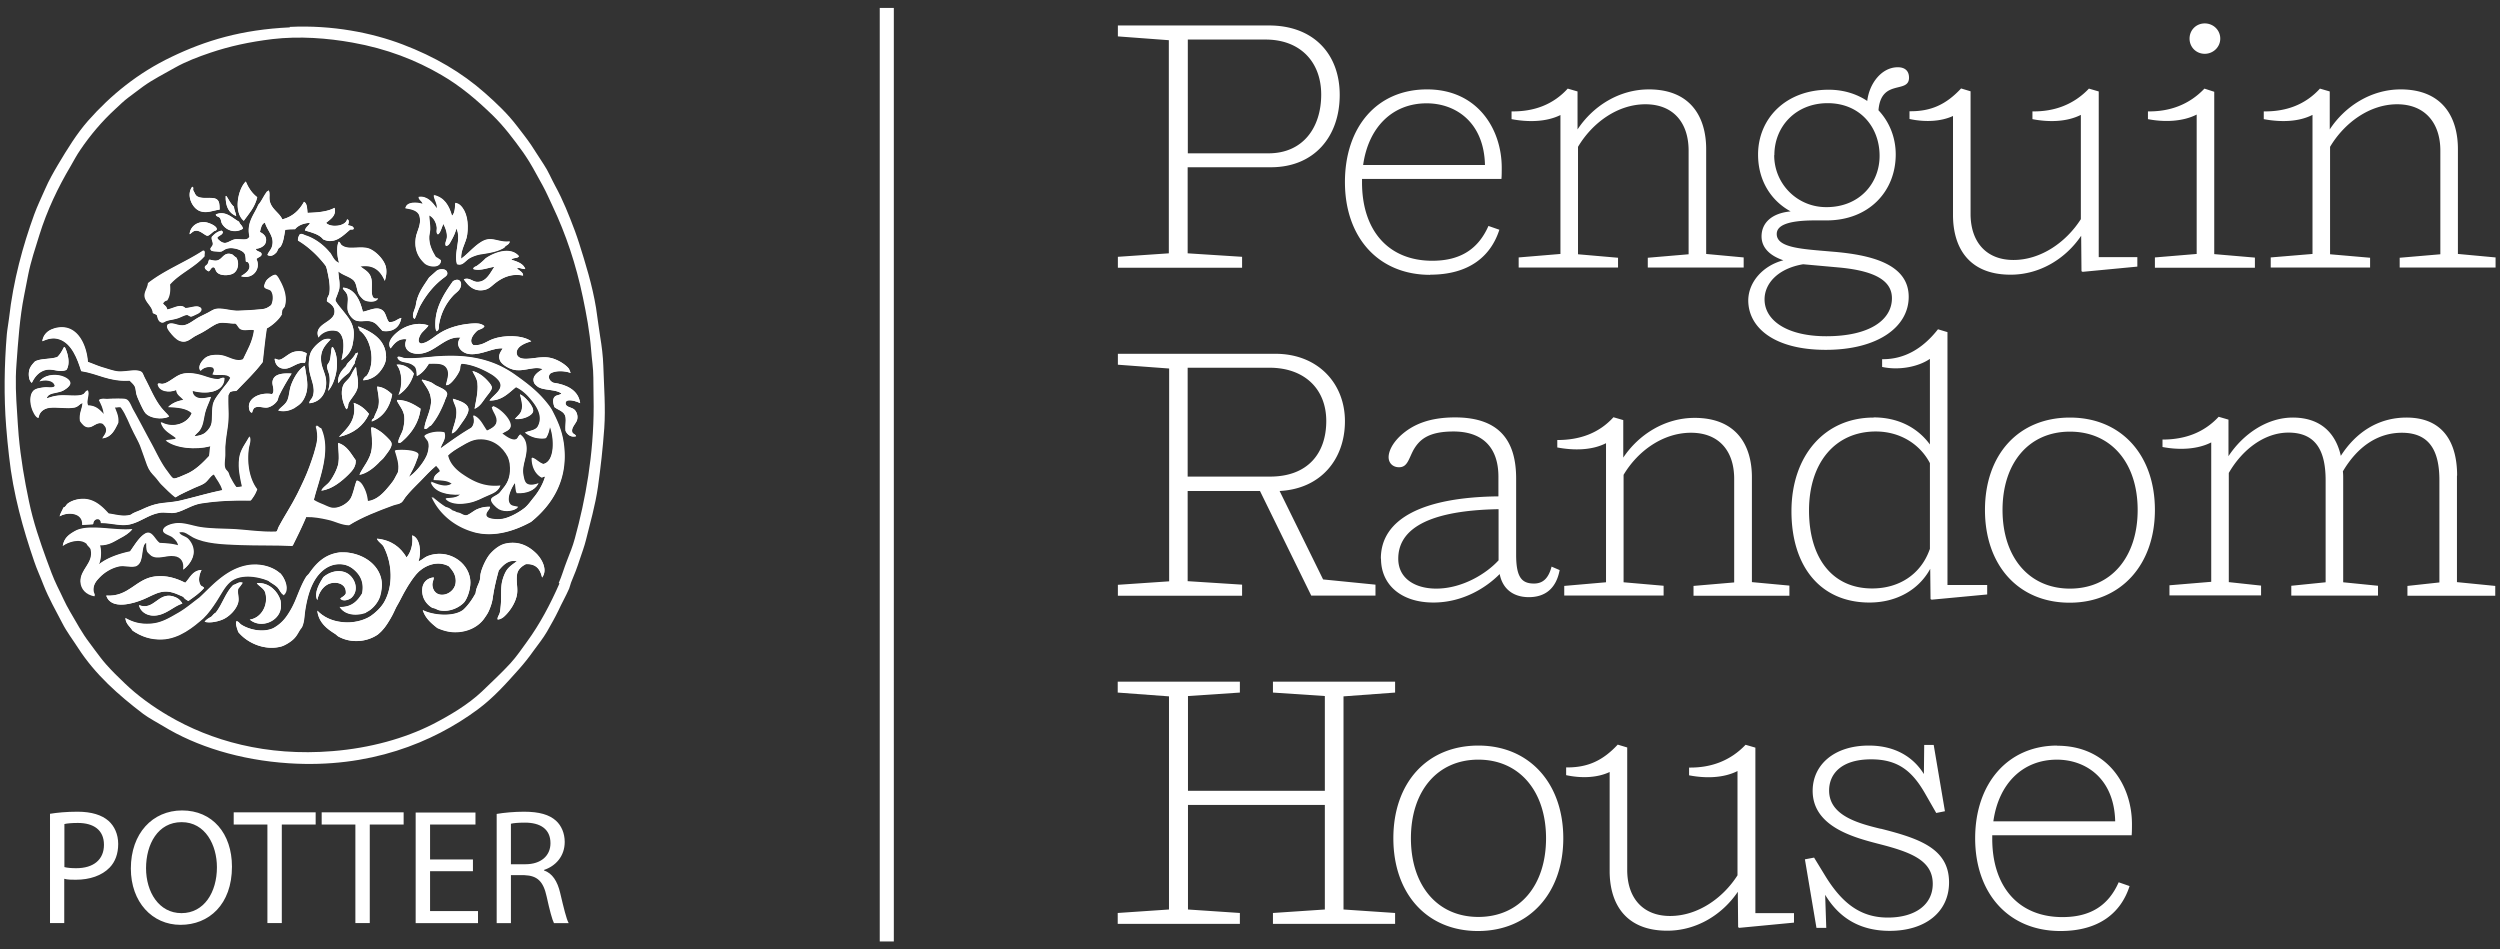 <svg xmlns="http://www.w3.org/2000/svg" id="Layer_1" data-name="Layer 1" viewBox="0 0 158 60"><rect x="0" y="0" width="158" height="60" fill="#333333" stroke="none"/><defs><style>.cls-1{fill-rule:evenodd}.cls-1,.cls-2{fill:#fff;stroke-width:0}</style></defs><path id="Penguin_Random_House" d="M90.39 17.36c2.42 0 3.82-1.13 4.37-2.84l-.69-.24c-.63 1.43-1.74 2.2-3.55 2.2-2.79 0-4.44-1.93-4.44-4.95v-.22h8.81c.02-.16.02-.51.02-.71 0-2.44-1.53-4.95-4.72-4.95S85 8.05 85 11.51c0 3.46 2.08 5.86 5.39 5.86Zm-.22-10.83c1.8 0 3.62 1.17 3.68 3.9h-7.7c.33-2.37 1.84-3.9 4.01-3.9Zm49.17-3.13c.53 0 .98-.42.98-.96s-.44-.96-.98-.96-.96.42-.96.96.42.96.96.96ZM87.28 35.31c0 1.66 1.29 2.77 3.31 2.77 1.82 0 3.3-.9 4.19-1.8.19.97.89 1.46 1.84 1.46 1.04 0 1.73-.55 1.95-1.71l-.51-.22c-.18.69-.51 1.07-1.11 1.07-.78 0-1.13-.4-1.13-1.82v-4.82c0-2.22-.91-3.86-3.86-3.86-1.73 0-2.73.51-3.42 1.13-.6.55-.78 1.07-.78 1.38 0 .38.27.64.66.64.53 0 .6-.51.91-1.09.38-.66.95-1.17 2.53-1.17 1.78 0 2.84.95 2.84 2.86v1.24c-4.74.05-7.43 1.4-7.43 3.93Zm7.44.09c-.78.86-2.31 1.8-3.95 1.8-1.31 0-2.4-.62-2.4-1.89 0-1.58 1.35-3.04 6.34-3.13v3.22Zm15.77-16.42c0 1.71 1.62 3.13 4.9 3.13s5.24-1.44 5.24-3.35c0-2.11-2.46-2.67-4.88-2.86-1.8-.16-3.46-.22-3.46-1.11 0-.44.44-.86 2.42-.86h.73c2.66 0 4.37-1.82 4.37-4.17 0-1.07-.4-2.06-1.09-2.79.16-2.02 1.93-1.02 1.93-2.06 0-.44-.27-.66-.71-.66-1.02 0-1.8 1.02-1.93 2.13-.66-.44-1.49-.71-2.44-.71-2.71 0-4.46 1.82-4.46 4.1 0 1.66.84 2.93 2.06 3.59-1.2.11-1.84.73-1.84 1.58 0 .6.38 1.17 1.38 1.51-1.28.33-2.22 1.37-2.22 2.55Zm1.65-9.18c0-1.8 1.35-3.28 3.37-3.28s3.28 1.49 3.28 3.33c0 1.73-1.27 3.24-3.35 3.24a3.27 3.27 0 0 1-3.31-3.28Zm1.81 6.9 2.22.2c2.6.23 3.4.98 3.4 1.95 0 1.35-1.38 2.4-4.15 2.4-2.48 0-3.9-1-3.9-2.33 0-1 .84-1.95 2.44-2.22Zm4.46 9.69c-3.1 0-5.19 2.42-5.19 5.92s1.84 5.77 4.93 5.77c1.69 0 3.11-.79 3.84-2.13l.02 1.91.07.04 3.51-.33v-.6h-2.51V20.99l-.6-.18c-.97 1.24-2.15 1.91-3.53 1.89v.49c1.06.23 2.28 0 3.02-.51v5.41c-.8-1.09-2.04-1.71-3.55-1.71Zm3.55 8.32c-.55 1.58-1.93 2.48-3.64 2.48-2.51 0-3.99-1.91-3.99-4.93s1.66-4.99 4.22-4.99c1.49 0 2.77.76 3.42 2v5.44ZM98.62 7.26v8.79l-2.64.22v.64h6.28v-.62l-2.53-.22V9.28c.91-1.53 2.51-2.69 4.26-2.69s2.73 1.15 2.73 2.93v6.55l-2.58.22v.62h6.06v-.64l-2.37-.22V9.42c0-2.02-.98-3.77-3.62-3.77-1.89 0-3.54 1.06-4.51 2.53v-2.4l-.62-.18c-.91 1-2.11 1.46-3.55 1.44v.49c1.07.2 2.2.18 3.09-.26Zm24.81.07v6.26c0 2 .95 3.77 3.64 3.77 1.89 0 3.51-1.05 4.46-2.46l.02 2.24.07.04 3.46-.33v-.6h-2.44V5.78l-.62-.18c-.95 1-2.17 1.46-3.57 1.44v.49c1.04.2 2.17.18 3.06-.27v6.59c-.93 1.46-2.53 2.58-4.26 2.58s-2.71-1.15-2.71-2.91V5.77l-.6-.18c-.93 1-1.89 1.46-3.26 1.44v.49c.93.2 1.95.18 2.75-.19Zm-12.49 39.92-.62-.18c-.95 1-2.17 1.46-3.57 1.44V49c1.04.2 2.17.18 3.06-.27v6.59c-.93 1.46-2.53 2.57-4.26 2.57s-2.71-1.15-2.71-2.91v-7.74l-.6-.18c-.93 1-1.89 1.46-3.26 1.44v.49c.93.2 1.95.18 2.75-.2v6.26c0 2 .95 3.77 3.64 3.77 1.89 0 3.51-1.05 4.46-2.46l.02 2.24.07.04 3.46-.33v-.6h-2.44V47.24Zm19.88-20.86c-3.26 0-5.37 2.35-5.37 5.84s2.11 5.86 5.35 5.86 5.39-2.4 5.39-5.86c0-3.48-2.13-5.84-5.37-5.84Zm0 10.81c-2.6 0-4.26-2-4.26-4.97s1.66-4.95 4.26-4.95 4.28 1.97 4.28 4.95c0 2.97-1.67 4.97-4.28 4.97Zm-.8 9.92c-3.13 0-5.19 2.4-5.19 5.86s2.09 5.86 5.39 5.86c2.42 0 3.82-1.13 4.37-2.84l-.69-.24c-.63 1.43-1.74 2.2-3.55 2.2-2.79 0-4.44-1.93-4.44-4.95v-.22h8.81c.02-.16.02-.51.02-.71 0-2.44-1.54-4.95-4.73-4.95Zm-4.04 4.79c.33-2.37 1.84-3.9 4.02-3.9 1.8 0 3.62 1.17 3.68 3.9h-7.7Zm10.21-35.63v.64h6.32v-.64l-2.57-.22V5.8l-.62-.2c-.95 1-2.17 1.46-3.57 1.44v.49c1.04.2 2.2.16 3.08-.29v8.81l-2.64.22Zm19.1 13.77c0-2.02-.84-3.66-3.2-3.66-1.8 0-3.21.95-4.15 2.42-.3-1.35-1.2-2.42-3.04-2.42-1.62 0-3.14 1.04-4.06 2.44v-2.31l-.62-.18c-.93 1-2.13 1.44-3.55 1.44v.47c1.04.2 2.2.16 3.08-.29v8.81l-2.64.22v.64h5.79v-.62l-2.04-.22v-6.9c.84-1.46 2.24-2.55 3.77-2.55 1.77 0 2.35 1.2 2.35 3.02v6.44l-2.17.22v.62h5.48v-.62l-2.2-.22v-6.57c0-.13 0-.29-.02-.44.93-1.58 2.22-2.44 3.73-2.44 1.8 0 2.37 1.22 2.37 3v6.46l-2.02.22v.62h5.55v-.62l-2.42-.24v-6.72Zm-36.43 22.33c-1.44-.35-3.26-.84-3.26-2.42 0-1.04.76-1.97 2.66-1.97 1.71 0 2.6.76 3.4 2.15l.71 1.24.55-.11-.71-4.19h-.6l-.02 1.84c-.62-1-1.73-1.8-3.48-1.8-2.22 0-3.55 1.24-3.55 2.86 0 2.24 2.55 2.93 4.08 3.33 2.09.53 3.51 1.04 3.51 2.55 0 1.33-1.13 2.13-2.84 2.13s-2.89-.89-3.97-2.66l-.69-1.13-.58.11.73 4.33h.62l-.07-2.09c.84 1.4 2.13 2.28 4.08 2.28 2.26 0 3.75-1.2 3.75-3.06 0-2.15-1.89-2.78-4.33-3.4Zm36.48-36.33V9.42c0-2.02-.98-3.77-3.62-3.77-1.86 0-3.52 1.06-4.48 2.53v-2.4l-.62-.18c-.91 1-2.11 1.46-3.55 1.44v.49c1.07.2 2.2.18 3.08-.27v8.79l-2.64.22v.64h6.28v-.62l-2.53-.22V9.28c.91-1.53 2.51-2.69 4.24-2.69s2.73 1.15 2.73 2.93v6.55l-2.57.22v.62h6.06v-.64l-2.37-.22ZM78.5 36.95l-3.44-.22v-5.7h4.57l3.24 6.61h4.06v-.69l-3.31-.33-2.75-5.59c2.6-.13 4.13-2 4.13-4.41s-1.73-4.26-4.39-4.26h-9.96v.69l3.24.24v13.45l-3.24.22v.69h7.85v-.69Zm-3.44-13.71h5.17c2.2 0 3.59 1.33 3.59 3.37s-1.17 3.51-3.55 3.51h-5.21v-6.88ZM98.86 37v.64h6.28v-.62l-2.53-.22v-6.79c.91-1.53 2.51-2.66 4.26-2.66s2.73 1.13 2.73 2.91v6.55l-2.57.22v.62h6.06v-.64l-2.37-.22v-6.63c0-2.02-.98-3.75-3.62-3.75-1.89 0-3.54 1.06-4.51 2.51v-2.37l-.62-.18c-.91 1-2.11 1.44-3.55 1.44v.47c1.07.2 2.2.18 3.08-.27v8.79l-2.64.23ZM78.5 16.23l-3.44-.22v-5.44h5.26c2.75 0 4.35-1.95 4.35-4.57s-1.69-4.39-4.46-4.39h-9.56v.69l3.22.24v13.47l-3.22.22v.69h7.85v-.69ZM75.06 2.5h4.93c2.17 0 3.51 1.4 3.51 3.48s-1.15 3.71-3.33 3.71h-5.1V2.5Zm-19.46 57h.89V.5h-.89v59Zm29.31-15.49 3.26-.24v-.69h-7.72v.69l3.28.22v5.99h-8.65v-5.99l3.28-.22v-.69h-7.72v.69l3.24.24v13.47l-3.24.22v.69h7.72v-.69l-3.28-.22v-6.61h8.65v6.61l-3.28.22v.69h7.72v-.69l-3.26-.22V44.01Zm8.52 3.11c-3.26 0-5.37 2.37-5.37 5.86s2.11 5.86 5.35 5.86 5.39-2.4 5.39-5.86-2.13-5.86-5.37-5.86Zm0 10.83c-2.6 0-4.26-2-4.26-4.97s1.66-4.97 4.26-4.97 4.28 2 4.28 4.97-1.66 4.97-4.28 4.97Z" class="cls-2" data-name="Penguin Random House"/><g id="Clarkson_Potter_copy" data-name="Clarkson Potter copy"><path d="M18.31 1.7c2.69-.13 5.2.37 7.14 1.11 2.03.77 3.74 1.78 5.19 3.06.77.68 1.45 1.33 2.03 2.09.3.39.61.78.89 1.19.27.4.52.82.81 1.25.27.4.47.89.72 1.35.49.89.87 1.85 1.25 2.86.09.26.18.5.26.76.4 1.27.83 2.63 1.07 4.09.09.59.16 1.19.26 1.81.1.6.18 1.23.2 1.85.04 1.32.15 2.64.06 3.94-.09 1.27-.23 2.5-.4 3.72-.17 1.17-.49 2.27-.76 3.36-.1.4-.25.8-.38 1.19-.17.53-.35 1-.56 1.49-.05.13-.07.26-.12.38-.21.48-.47.93-.68 1.39-.22.46-.48.9-.72 1.33-.25.43-.56.81-.85 1.21-.29.41-.59.79-.91 1.15-.83.93-1.62 1.82-2.62 2.56-2.84 2.1-6.86 3.73-11.93 3.4-3.1-.2-5.86-1.07-7.95-2.35-.43-.26-.88-.49-1.27-.78-1.56-1.19-3.02-2.48-4.1-4.15-.34-.53-.72-1.02-1.01-1.59-.4-.78-.85-1.55-1.19-2.42-.18-.48-.41-.96-.58-1.47-.69-2.02-1.33-4.24-1.59-6.66-.07-.6-.13-1.22-.18-1.85-.15-1.88-.12-3.92.04-5.83.03-.34.1-.68.14-1.02.27-2.41.88-4.6 1.59-6.56.2-.55.46-1.08.7-1.63.23-.53.52-1.04.81-1.53.59-.99 1.18-1.95 1.89-2.76C7.01 6 8.72 4.61 10.83 3.6c2.16-1.04 4.44-1.73 7.49-1.87Zm17 35.15c.2-.45.33-.93.52-1.41.18-.46.37-.92.5-1.41.68-2.48 1.19-5.29 1.19-8.35 0-.61-.02-1.21-.02-1.81s-.1-1.17-.14-1.75c-.09-1.16-.3-2.26-.52-3.32-.44-2.11-1.08-4.01-1.91-5.76-.21-.44-.39-.87-.62-1.29-.29-.51-.57-1.06-.86-1.53-.13-.2-.25-.4-.38-.58-.61-.85-1.22-1.66-1.95-2.37-.98-.95-2.01-1.83-3.22-2.53-1.61-.94-3.44-1.66-5.63-2.05-1.56-.28-3.34-.42-5.05-.22-1.47.18-2.7.45-3.92.86-.77.26-1.56.56-2.25.95-.68.39-1.39.74-2.01 1.19-.31.22-.6.46-.91.68-.31.23-.57.49-.85.75-.84.77-1.58 1.65-2.21 2.58-.22.32-.4.66-.6 1.01-.79 1.33-1.49 2.78-1.99 4.39-.25.81-.53 1.63-.7 2.49-.09.44-.17.88-.26 1.33-.27 1.36-.37 2.82-.48 4.33-.08 1.02-.03 2.05.04 3.04.03.49.06.97.1 1.45.13 1.45.37 2.83.65 4.16.27 1.31.7 2.55 1.11 3.68.21.57.42 1.16.68 1.69.28.55.5 1.09.81 1.61.4.68.76 1.36 1.23 1.97.23.3.44.61.68.91.12.15.23.3.36.44.39.44.76.8 1.19 1.21.81.78 1.77 1.47 2.76 2.05 2.66 1.56 6.16 2.58 10.38 2.23 2.37-.19 4.56-.81 6.3-1.69 1.13-.58 2.26-1.26 3.12-2.07.61-.59 1.25-1.18 1.81-1.79.39-.43.71-.9 1.05-1.37.81-1.11 1.47-2.36 2.05-3.68Z" class="cls-1"/><path d="M15.41 13.95c.32-.45.7-.86.85-1.49-.32-.24-.56-.58-.72-.99-.5.49-.79 1.93-.12 2.48Zm-2.76-.6c.43.15.79-.04 1.23-.1-.01-.32 0-.54-.2-.66-.27-.17-.87.02-1.19-.16-.17-.1-.16-.21-.28-.4-.02-.06.04-.2-.04-.2 0-.01 0-.03-.02-.02-.39.5-.02 1.36.5 1.54Zm4.21-1.23c-.2.25-.33.59-.54.82-.24.6-.76 1.1-.56 2.01-.12.27-.46.15-.81.16-.3 0-.52.25-.75.24-.18 0-.42-.19-.48-.32.08-.16.32-.16.36-.36.02-.07-.08-.03-.06-.1-.29.05-.48.22-.64.4-.04.22.1.3.06.5-.02.1-.16.18-.14.28.03.14.21.12.42.14.27.03.29 0 .44-.1.39-.26 1.09-.03 1.27.2.08.1.09.27.1.52.03.05.13.03.16.08.25.44-.2.69-.46.86.73.23 1.28-.46.97-1.09.12-.13.37-.15.32-.34-.04-.14-.33-.11-.36-.3.26-.02.55-.17.62-.38.12-.35-.1-.56-.36-.68.06-.25.1-.52.32-.6.15.55.67.92.42 1.59-.07.16-.23.33-.26.46.23.14.44-.03.56-.16.06-.06.08-.16.14-.26.03-.04.09-.06.12-.1.2-.28.23-.7.3-1.07.18-.03.4-.04.62-.04.19-.25.58-.39.95-.4-.08.19-.28.26-.32.48.44.13.9.24 1.15.56.75.36 1.29-.28 1.71-.62.09 0 .21.02.22-.06-.02-.18-.24-.17-.38-.22.07-.07.12-.35-.04-.36-.08.44-1.03.55-1.33.22.27-.22.68-.45.54-.95-.44.25-1.09.3-1.71.32-.03-.22-.02-.6-.22-.7-.29.53-.71.94-1.37 1.11-.2-.45-.73-.66-.81-1.23-.03-.19.04-.44-.06-.62 0 .06-.07.07-.12.1Zm10.74 1.07c-.24-.35-.59-.81-1.15-.72.03.2.23.24.26.44-.37-.12-1.02-.15-1.09.26.42.06.8.16.89.5.14.54-.18.95-.24 1.39-.1.75.17 1.23.58 1.61.31.24 1.01.29 1.01-.2-.12-.06-.19-.15-.32-.2-.21-.34-.44-.77-.42-1.31 0-.14.05-.29.06-.42.02-.33-.07-.62-.06-.92.25.11.44.42.48.76.02.13-.07.37.08.44.16-.09.23-.45.34-.66.11.23.24.52.22.85-.01.19-.16.38-.06.54.18 0 .27-.21.34-.34.13-.23.25-.48.32-.76.33.65-.18 1.54.04 2.25.35.13.5-.18.78-.36.17-.11.51-.23.72-.26.6-.09 1.08-.17 1.49-.42.08-.16.31-.17.34-.38-.57.07-.87-.18-1.33-.14-.33.03-.64.28-.82.42-.32.26-.61.59-.92.81-.03-.58.31-1.01.38-1.51.1-.76-.03-1.49-.44-1.87a.62.62 0 0 0-.32-.14c0 .29-.03.64-.2.81-.18-.64-.48-1.16-1.15-1.31.02.31.25.53.18.86Zm-12.67.46c-.03-.22-.13-.36-.14-.58-.21-.18-.33-.45-.48-.68 0 .03-.02.01-.04 0-.02.66.2 1.08.66 1.27Zm.18.36c-.4-.21-.85-.74-1.47-.46 0 .13.18.13.26.22.07.09.07.24.12.34.22.41.79.67 1.33.34-.02-.2-.19-.26-.24-.44Zm-2.7.57c.27 0 .57.33.7.32.1 0 .32-.23.4-.28.06-.04.16-.04.18-.12.05-.21-.53-.45-.76-.46-.55-.03-.92.36-.95.76.16-.1.22-.22.42-.22Zm8.45 1.39c-.34-.44-.93-.9-1.51-1.09-.17-.05-.28-.16-.42-.06-.05.11-.11.2-.1.36.62.36 1.26.95 1.73 1.57.06.08.1.23.12.34.08.37.21.93.14 1.41-.03.2-.16.27-.16.52.25.18.52.34.48.72-.07.66-1.34.71-1.01 1.57.21-.32.7-.55 1.19-.4.52.28.42 1.22.26 1.83.34-.2.62-.56.7-.97.05-.23.09-.5.08-.75-.03-.64-.41-1.03-.7-1.41-.09-.11-.45-.53-.46-.65 0-.08.08-.24.12-.36.04-.12.1-.25.12-.36.06-.41-.05-.71-.06-1.11.32.26.6.29.91.52.28.22.22.63.4.95.06.1.23.29.32.34.19.11.76.19.88-.1-.55.17-.35-.65-.4-1.11-.07-.55-.42-.65-.72-.91.9-.16 1.31.34 1.55.91.08-.27.13-.51.08-.81-.08-.5-.72-1.15-1.19-1.25-.58-.13-1.24.14-1.63-.2-.07-.06-.08-.18-.18-.2-.16.36-.07 1.06.04 1.33-.32-.09-.41-.43-.59-.66Zm-8.01-.15c-1.12.74-2.46 1.25-3.5 2.07-.03.29-.21.51-.22.76-.02.43.5.69.52 1.13.08.05.19.08.26.14.04.15.09.46.34.46.08 0 .15-.07.24-.1.17-.06.42-.08.68-.16.21-.06.47-.23.62-.22.11 0 .17.1.26.1.06 0 .27-.11.38-.16.29-.13.38-.38.1-.46-.23-.07-.58.1-.85.08-.29-.31-.77.06-1.15.1-.01-.2-.16-.27-.26-.38.05-.11.13-.18.26-.2.19-.29.21-.62.18-1.01.63-.7 1.58-1.08 2.19-1.79-.03-.11.06-.33-.06-.34 0-.01 0-.03-.02-.02Zm17.85.51c-.17.18-.36.34-.56.48-.08.05-.22.07-.22.2.45.14.97-.11 1.33-.14-.27.39-.52.98-1.11.95-.28-.02-.49-.3-.82-.16.27.38.6.77 1.23.68.33-.05.51-.25.7-.4.43-.35 1.02-.68 1.81-.52.03-.22-.31-.34-.38-.46.18-.07.32.07.52.04-.14-.35-.51-.46-.88-.58.09-.15.4-.07.48-.22-.53-.63-1.59-.22-2.1.14Zm-17.22.56c.14 0 .12.19.24.32.21.23.74.22 1.01.08.34-.18.41-.72.2-1.02-.15-.08-.18-.17-.28-.2-.42-.14-.55.18-.76.32-.23.15-.4.07-.64.02-.08.05-.05.15-.12.26-.06.1-.18.13-.18.22 0 .11.12.2.24.26.1-.02.17-.27.3-.26Zm13.1 2.4c.35-.64.81-1.22 1.39-1.67.13-.1.3-.2.3-.32.01-.33-.43-.33-.65-.2-.17.14-.33.3-.5.44-.34.54-.75 1.02-.85 1.81-.05.21-.32.68-.06.81.14-.3.21-.59.36-.86Zm-8.78.56c.04-.08.02-.19.06-.28.03-.08.12-.13.14-.2.19-.59-.07-1.21-.26-1.57-.08-.14-.21-.43-.34-.44-.12-.01-.47.23-.56.38-.05.08-.13.29-.12.36.04.17.33.14.44.28.16.24.13.63 0 .89-.19.14-.32.23-.56.26-.45.05-.98.08-1.51.1-.47.02-.98-.18-1.41-.12-.16.02-.35.15-.52.24-.17.09-.36.18-.52.26-.35.18-.69.5-1.03.54-.41.05-.68-.23-.99-.06-.11.18.05.36.14.48.16.21.39.47.62.56.42.17.67-.13.97-.3.17-.09.34-.17.5-.26.36-.2.7-.48.99-.56.31-.08.79.05 1.05.02.15.08.18.28.34.36.25.13.58 0 .85.06-.1.75-.44 1.27-.7 1.85-.5.19-.92-.19-1.41-.26-.31-.04-.73-.02-.97.16-.17.13-.55.55-.3.82.14-.18.42-.29.75-.22.19.12.06.34 0 .44.34.12.91-.09 1.13.22-.13.29-.34.49-.54.76-.17.24-.41.49-.52.79-.15.4-.03 1.08-.16 1.43-.08.21-.29.48-.5.58-.16.08-.36.13-.56.14.09-.15.24-.23.34-.38.21-.3.23-.65.32-1.05.09-.39.28-.72.38-1.05-.22.04-.6.14-.86.04-.18-.07-.31-.22-.3-.44.87.26 2.02.11 2.01-.79-.14-.07-.24.05-.38.06-.26.02-.59-.09-.86-.18-.41-.14-.99-.27-1.45-.14-.42.12-.83.58-1.21.62-.12.01-.24-.06-.3 0 .06.48.72.58 1.17.38.03.34.32.42.46.64-.41.06-.73.21-.97.44.6.02 1.17.08 1.49.38-.24.66-1.2 1.01-1.95.58.13.53.61.7.97 1.01-.15.13-.49.09-.66.14.61.51 1.94.61 2.82.36-.05.18-.04.43-.08.62-.39.42-.87.91-1.45 1.15-.15.06-.65.31-.81.28-.11-.02-.31-.34-.42-.48-.41-.54-.7-1.21-1.01-1.77-.4-.73-.75-1.42-1.13-2.09-.12-.21-.23-.58-.44-.66-.12-.05-.31-.03-.44-.04-.22 0-.49 0-.76.02-.16 0-.36-.05-.5.06.13.27.28.52.3.91-.26-.26-.49-.55-1.01-.56-.14-.29.13-.71-.02-.95-.13.02-.15.17-.28.24-.33.17-1.01.03-1.55.08-.33.03-.58.13-.76.18.1-.37.59-.32.97-.46.17-.07.51-.3.52-.48.01-.28-.45-.48-.76-.52-.47-.07-.95.07-1.17.38.29-.12.91-.1.97.3-.17.15-.41.07-.62.08-.21.02-.5.06-.64.14-.31.17-.34.67-.22 1.11.07.24.26.65.44.68.03-.37.36-.6.7-.64.48-.06 1.12.08 1.59-.02.24-.05.31-.24.5-.28-.03.4-.23.63-.16 1.13.14.2.29.4.54.4.3 0 .54-.39.91-.22.08.1.18.18.2.32.04.26-.15.43-.24.6.58-.07.77-.53.99-.97.04-.44-.12-.68-.22-.99.15.02.29-.04.4 0 .36.47.54 1.07.82 1.61.14.27.29.53.4.81.16.38.3.86.44 1.23s.28.51.52.76c.14.15.25.34.38.46.29.29.58.59.89.82.35-.22.72-.37 1.11-.56.23-.12.51-.19.7-.32.25-.16.36-.45.62-.58.18.34.44.6.54 1.01-.89.18-1.78.45-2.68.66-.38.09-.76.11-1.15.16-.53.07-.94.25-1.31.42-.18.08-.36.14-.52.22-.05.03-.1.08-.16.1-.46.14-.98-.03-1.39-.08-.33-.36-.77-.82-1.39-.91-.4-.06-.89.05-1.19.28-.1.08-.11.22-.26.24-.07.2-.19.35-.24.56.51-.3 1.49-.23 1.43.54.23 0 .45-.03.68-.04 0-.39.49-.46.5-.08.7 0 1.3.23 1.87.08.67-.17 1.12-.59 1.81-.72.35-.07.73.06 1.07-.02.52-.13.99-.49 1.59-.58.95-.16 1.91-.2 3.12-.18.16-.2.31-.43.4-.7-.45-.58-.66-1.53-.54-2.52.03-.27.18-.56.06-.82-.2.39-.57.8-.64 1.37-.08.65.07 1.24.18 1.79-.13.02-.24.04-.38.04-.16-.2-.29-.46-.4-.66-.04-.08-.06-.18-.1-.26-.06-.11-.16-.16-.2-.28-.08-.23-.01-.51 0-.81v-.48c.03-.65.17-1.22.2-1.75s-.03-1.04 0-1.57c.05-.07.07-.17.14-.22.11-.04.23-.06.38-.06.56-.59 1.16-1.15 1.65-1.81.08-.71.15-1.44.26-2.13.34-.17.81-.58.97-.92Zm9.94.66a3.6 3.6 0 0 1 .92-1.85c.11-.12.25-.21.34-.32.29-.37.09-.86-.38-.56-.48.68-1.1 1.57-1.11 2.68 0 .14 0 .37.08.48.18-.07.12-.3.14-.42Zm-6.05-2.33s-.03.03-.02.06c.12.18.27.27.3.5.04.26-.04.58 0 .85.04.26.3.59.52.66.29.1.57 0 .86.04.42.06.55.35.82.62.69.1 1.09-.27 1.19-.82-.28.07-.4.29-.78.26-.2-.23-.18-.58-.42-.75-.36-.26-.82.03-1.23.1-.18-.73-.49-1.44-1.24-1.53Zm8.1 2.27c-.79.06-1.45.28-1.93.56-.33.2-.61.46-.95.62-.05.03-.24.09-.3.08-.27-.05-.13-.4-.04-.56.12-.21.39-.38.5-.58-.73-.26-1.49.05-1.91.38-.33.26-.73.67-.48 1.07.22-.3.49-.65 1.01-.58-.27.59.19.95.78.92 1.02-.04 1.62-1.12 2.63-1.03-.39.49.06 1.01.6 1.05.76.06 1.48-.42 2.07-.36-.13.22-.31.41-.18.75.1.27.62.58 1.01.62.61.07 1.22-.27 1.69-.06-.27.18-.71.43-.54.86.03.09.19.23.28.28.4.22 1.11.13 1.45.4-.12.12-.33.08-.44.22-.14.17-.08.43 0 .64.25.2.64.26.7.64.04.25-.03.53 0 .86.1.22.32.43.66.34-.03-.13-.2-.13-.24-.26-.08-.27.23-.54.3-.75.09-.3-.03-.58-.2-.7s-.54-.14-.52-.38c.02-.35.75-.1.92 0-.11-.81-.83-1.17-1.69-1.29-.21-.09-.41-.34-.2-.58.33-.21.91-.18 1.29-.04-.06-.13-.07-.21-.14-.3-.18-.23-.76-.63-1.31-.68-.7-.08-1.55.29-1.89-.08-.06-.07-.09-.2-.06-.32.08-.34.57-.53.91-.62-.58-.42-1.76-.39-2.43-.14-.41.15-.67.43-1.23.38-.35-.29.06-.75.26-.92.15-.09.37-.11.44-.28-.22-.18-.5-.18-.82-.16Zm-5.85 3.12c.2-.23.46-.59.46-.99 0-1.14-.95-1.63-1.75-1.95-.03.14.1.13.08.26.71.47 1.03 2 .46 2.84-.1.08-.21.15-.24.3.35 0 .75-.2.98-.46Zm-20.56-2.8c-.36.11-.64.37-.7.78.35-.14.68-.25 1.07-.12.79.26 1.15 1.24 1.39 2.01 1.06.16 1.76.68 3.06.6.09.1.24.21.32.36.08.16.06.36.12.54.05.17.17.41.26.62.1.22.21.44.32.56.27.28.96.42 1.47.2-.07-.12-.18-.21-.26-.3-.09-.1-.18-.19-.26-.3-.41-.53-.67-1.2-1.01-1.83-.07-.13-.13-.33-.2-.38-.3-.23-1.05 0-1.49-.04-.33-.04-.67-.17-.99-.26-.33-.1-.63-.24-.92-.34-.09-1.19-.76-2.55-2.17-2.11Zm16.94.77c-.26.17-.52.43-.64.66-.15.27-.19.71-.14 1.11.08.65.45 1.17.22 1.77-.06.15-.22.25-.2.4.74-.08 1.12-.7 1.05-1.47-.04-.38-.25-.75-.3-1.09-.11-.78.25-1.09.6-1.49a.75.75 0 0 0-.59.1ZM2.93 23.37c.42-.09.84.19 1.27 0 .26-.4.08-1.06-.1-1.43h-.06c-.12.23-.24.46-.42.62-.42.15-1.04.08-1.41.28-.14.15-.34.34-.38.65-.03.26 0 .56.18.7.2-.41.47-.73.92-.83Zm17.89-.52c-.04.1-.13.17-.14.26-.03.21.1.4.14.65.06.38-.03.72-.08.95.52-.6.79-1.98.3-2.76h-.06c-.08.26-.05.64-.16.91Zm-2.25-.61c-.34.09-.7.5-.95.5-.1 0-.17-.08-.26-.06.03.42.31.65.68.62.4-.03.81-.46 1.23-.36.07-.18.06-.42.12-.6-.24-.15-.51-.18-.82-.1Zm3.9.1c-.1.24-.32.42-.5.62-.06.07-.08.16-.14.22-.12.12-.27.29-.36.48-.08.17-.13.38-.08.56.17-.28.42-.46.66-.66.13-.18.22-.41.36-.58.03-.25.15-.43.2-.66 0-.02 0-.04-.02-.04-.03.03-.07.05-.12.06Zm7.49 11.27c1.36.38 2.72-.15 3.62-.64 1.3-1.05 2.39-2.65 2.05-4.99-.12-.81-.4-1.41-.72-2.03-.11-.21-.3-.45-.48-.66-.54-.64-1.18-1.12-1.87-1.61-1.28-.91-2.79-1.31-4.85-1.17-.63.04-1.34.15-2.07.12-.19 0-.35-.13-.5-.08.07.35.51.3.81.42.09.03.23.13.28.18.15.15.11.41.14.6.33-.18.56-.46.75-.78.52-.01.93-.03 1.13.28.21.33.02.72-.04 1.07.09.02.18-.03.24-.08.21-.16.5-.56.6-.81.07-.15.02-.34.14-.46.65.04 1.38.36 1.91.68.15.09.35.26.44.38.41.53-.34.91-.58 1.27.78.02 1.21-.48 1.67-.85.27.12.56.34.81.62.42.48.96 1.15.58 1.85-.14.27-.52.29-.82.4.3.25.75.43 1.31.36.14-.2.21-.46.26-.75.28.7.35 2.21-.42 2.39-.28-.08-.48-.35-.72-.4 0 .56.24 1.04.64 1.25.05-.03.17-.08.2-.06-.14.49-.42.93-.68 1.27-.19.23-.38.5-.58.68-.29.25-.9.62-1.41.72-.29.06-.99.04-1.05-.2-.05-.25.24-.37.22-.56-.29 0-.53.04-.81.16-.2.08-.52.37-.68.38-.22.02-.35-.17-.6-.18a.791.791 0 0 0-.28-.12.939.939 0 0 0-.42-.22c-.3-.18-.62-.45-.85-.64.47 1.04 1.44 1.85 2.65 2.2Zm-4.89-10.56c.37.44.39 1.35.12 1.91.46-.31.8-.75.97-1.35-.2-.32-.64-.62-1.08-.56Zm-6.42 2.71c.35-.21.51-.38.66-.76.23-.6.06-1.18-.04-1.85 0-.01 0-.03-.02-.02-.03 0-.04.03-.06.04-.35.24-.67.78-.82 1.27-.08.27-.09.56-.18.81-.13.34-.4.44-.6.7.43.12.82-.04 1.07-.18Zm3.62-2.21c-.06.09-.1.2-.16.28-.13.18-.32.32-.4.48-.23.47-.05 1.17.18 1.55.09-.05.12-.18.12-.32.13-.34.53-.66.6-1.09.07-.43-.08-.77-.1-1.21 0-.02-.02-.03-.04-.04-.08.11-.13.22-.21.34Zm7.91.68c.06.54-.12 1.2-.18 1.61.37-.17.5-.46.75-.78.11-.15.34-.4.34-.56 0-.17-.32-.49-.44-.6-.21-.2-.51-.39-.78-.44.1.23.29.46.32.78Zm-12.96-.1c-.03.24.17.57-.02.78-.7-.13-1.44.19-1.47.75 0 .16.05.43.2.42.03-.1.07-.27.18-.32.21-.11.53.02.75 0 .25-.02.56-.24.68-.46.04-.08.04-.17.08-.26.23-.48.52-.97.81-1.43-.56-.03-1.15 0-1.21.52Zm10.9 1.17c.04-.11.16-.32.14-.42-.04-.25-.45-.38-.72-.52-.09-.05-.21-.15-.28-.18-.19-.08-.36-.13-.56-.18-.02 0-.03.02-.04.02 0 .02 0 .04.02.04.24.37.53.69.56 1.21.04.65-.39 1.28-.42 1.83.2.07.26-.17.42-.2.38-.44.65-.98.89-1.59Zm-4.28-.86c.03.34.15.71.1 1.13-.03.32-.24.6-.3.85-.06.06-.15.09-.14.22.67-.24 1.14-.87 1.29-1.71-.24-.23-.56-.47-.95-.49Zm9.15 1.39c-.04.32-.28.45-.44.65.43.07 1.12-.19 1.15-.5.03-.31-.54-.93-.82-1.05.05.28.17.57.12.91Zm-4.16.01c.08.6-.19 1.07-.28 1.55.24-.06.42-.36.6-.62.18-.25.38-.53.44-.78.12-.48-.59-.67-.97-.79.03.26.17.42.2.65Zm-3.72-.56s-.03.03-.02.06c.15.3.41.57.46.97.03.28-.02.55-.06.75-.07.34-.31.61-.32.91.1.08.23-.05.3-.12.52-.46 1.02-1.16 1.11-2.01-.4-.25-.87-.55-1.47-.55Zm-3.68 2.33c.91-.21 1.54-.69 1.89-1.45-.24-.31-.55-.57-.97-.7.21 1.1-.44 1.63-.93 2.15Zm9.97-.94c-.06.27-.37.43-.62.54-.26-.35-.42-.8-.86-.97.11.31.06.59-.12.78-.68.39-1.37.89-1.95 1.31.07-.32.39-.59.24-1.01-.43-.1-.98 0-1.25.2.08.18.23.26.26.44.06.3-.05.66-.12.82-.23.52-.77 1.13-1.13 1.35.16-.31.36-.65.48-1.02.05-.14.12-.27.12-.38 0-.16-.37-.24-.5-.26-.31-.05-.69-.05-.97-.02.13.43.29.86.2 1.33-.02.08-.09.18-.14.28-.13.27-.22.38-.38.58-.36.44-.79.95-1.41 1.02-.03-.35-.14-.66-.26-.88-.11-.21-.23-.37-.44-.42-.13.35-.21.84-.38 1.13-.21.34-.73.63-1.13.6-.19-.01-.43-.14-.62-.22-.2-.08-.41-.17-.58-.28.31-1.26 1.13-3.09.46-4.53-.14-.02-.21-.21-.32-.14.09.23.12.58.08.89-.03.24-.14.61-.2.82-.09.3-.18.55-.28.82-.22.6-.5 1.17-.76 1.71-.37.75-.83 1.43-1.19 2.11-.06.11-.06.24-.16.32-.96.04-1.92-.12-2.78-.16-.73-.03-1.39-.03-1.99-.12-.6-.09-1.15-.35-1.75-.22-.21.04-.64.19-.62.42.02.19.44.29.58.4.21.16.35.33.38.56-.34-.11-.75-.14-1.19-.16-.3-.18-.49-.87-.95-.58-.37.23-.68.77-.92 1.11-.76.16-1.51.44-1.97.82.14-.35.17-.83.06-1.23.6.01.91-.24 1.29-.44.29-.15.58-.33.76-.56-1.07.13-2.78-.35-3.62.12-.38.21-.7.44-.76.92.36-.26 1.08-.5 1.51-.14.06.16.23.23.26.38.19.84-.66 1.23-.65 2.01.01.46.33.82.89.93-.02-.17-.07-.18-.08-.3-.05-.43.23-.71.4-.89.3-.31.75-.6 1.25-.7.33-.07.64.08 1.02 0 .14-.03.26-.18.3-.3.17-.43.08-1.06.38-1.19 0 .23 0 .43.06.56.03.06.22.24.26.26.42.26.96-.04 1.45.02.43.06.64.39.56.86.22-.15.49-.45.6-.81.14-.45-.06-.86-.3-1.11-.18-.18-.48-.19-.58-.42.35-.15.63.16.91.3.78.4 1.87.44 2.98.48 1.1.04 2.24 0 3.3.06.3-.6.6-1.2.86-1.83.52-.01.97.08 1.41.18.45.1.82.33 1.31.34.82-.51 1.85-.91 2.78-1.25.18-.07.38-.07.52-.18.09-.07.16-.21.24-.32.28-.37.65-.73.95-1.02.33-.34.65-.69 1.01-.99.08.12.21.2.24.36-.16.15-.39.24-.4.54.44.03.9.03 1.15.24-.41.32-1 .02-1.33-.1.22.65 1.07.84 1.85.78-.17.23-.6.25-.92.26.17.24.61.36 1.09.32.55-.04.91-.19 1.33-.4.46-.23.87-.31 1.03-.72-1.07.12-1.81-.31-2.46-.76-.39-.28-.75-.66-.85-1.15.26-.26.6-.45.92-.64.29-.17.63-.38 1.05-.4.9-.05 1.52.49 1.83 1.11.06.11.1.29.12.42.09.74-.11 1.2-.4 1.55-.11.13-.21.28-.3.36-.14.13-.46.23-.48.36-.03.18.31.52.5.62.41.23 1.02.09 1.19-.12-.21-.06-.4-.05-.5-.18-.29-.35.15-1.15.32-1.37.04.22.02.49.12.65.61.04 1.14-.17 1.35-.6-.26.11-.67.18-.82-.06-.08-.12-.12-.35-.14-.48-.09-.49.16-.98.2-1.49.04-.53-.12-.84-.4-1.05-.14.11-.13.29-.32.32-.29.04-.64-.26-.82-.38.18-.16.51-.2.54-.46.06-.42-.7-1.16-1.13-1.27.05.34.37.57.29.97Zm-7.44 2.55c.11-.12.23-.2.32-.32.13-.18.27-.35.36-.5.22-.38.1-.48-.16-.75-.19-.19-.34-.32-.56-.46-.13-.08-.27-.18-.44-.18 0 .03-.03.03-.02.06.04.44.09.9.04 1.29-.09.68-.56 1.14-.78 1.65.46-.07.93-.46 1.24-.78Zm-2.59-1.16c.02.43.08.83.02 1.19-.06.39-.36.93-.56 1.19-.17.21-.42.34-.52.56.68-.08 1.32-.62 1.73-1.03.22-.22.47-.48.44-.89-.31-.42-.55-.92-1.11-1.09v.06Zm4.32 7.18c-.39-.64-.95-1.09-1.87-1.19.05.16.28.31.4.46.59 1.11.63 2.53.06 3.54-.2.35-.57.7-.89.91-.43.27-1.11.45-1.81.36-.64-.08-1.16-.34-1.53-.72.09.76.62 1.15 1.13 1.47.07.04.13.12.2.16.8.44 1.79.35 2.49-.12.34-.27.55-.57.78-.97.11-.18.22-.4.3-.58.11-.25.23-.42.34-.64.31-.61.64-1.18 1.02-1.63.41-.48 1.26-.92 2.05-.5.22.24.44.51.44.93.01.9-1.31 1.26-1.47.34-.04-.25.07-.37.08-.56-.4.03-.67.3-.72.66-.08.62.27 1.06.65 1.27.15 0 .28.11.4.14.69.16 1.33-.21 1.59-.5.22-.26.45-.94.38-1.45-.15-1.15-1.47-1.95-2.69-1.47-.2.08-.38.26-.58.34.19-.56.11-1.49-.4-1.65.08.58-.09 1.09-.36 1.4Zm8.27-.18c-.43-.44-1.07-.89-1.97-.7-.39.08-.78.38-1.05.7-.23.28-.48.82-.56 1.19-.04.16-.02.3-.06.44-.07.25-.23.46-.26.81-.22.39-.47.75-.78 1.05-.6.47-1.9.36-2.56.02.17.52.54.83.92 1.13.3.13.63.24 1.01.26.91.04 1.62-.37 1.97-.89.14-.2.23-.33.32-.56.1-.24.16-.44.2-.7.08-.59.22-1.17.38-1.75.25-.3.6-.71 1.15-.58-.23.17-.51.34-.68.62-.12.2-.24.53-.28.79-.07.44-.02.94-.06 1.37-.02.16-.03.33-.06.46-.03.16-.17.3-.14.44.14 0 .28-.08.38-.16.34-.29.77-.89.85-1.47.05-.39-.07-.8 0-1.23.05-.31.31-.52.56-.64.66-.03.91.34 1.02.85.36-.47 0-1.11-.3-1.43ZM23.14 38.7c.36-.15.76-.59.89-1.02.09-.31.15-.71.08-1.05-.2-.98-1.16-1.62-2.23-1.71-.12 0-.29-.01-.4 0-.96.12-1.5.71-1.93 1.33-.05.08-.13.13-.18.2-.29.45-.51 1.08-.72 1.57-.13.29-.23.48-.38.72-.27.43-.55.73-.99.97-.68.3-1.54.08-2.01-.22-.13-.08-.19-.23-.32-.22-.05.24.06.49.12.68.57.7 1.7 1.19 2.72.91.2-.06.53-.25.72-.42.21-.18.31-.38.44-.6.05-.08.12-.15.16-.24.14-.33.13-.66.18-.99.16-1.04.45-2.02 1.17-2.59.26-.21.6-.36.99-.36.44 0 .72.17.97.38.39.34.61.79.48 1.47-.29.47-.64.88-1.41.86.33.55 1.11.57 1.67.35Zm-5.44-2.47c-.39-.36-1.07-.6-1.79-.55-1.53.13-2.53 1.37-3.32 2.09-.41.3-.85.69-1.37.98-.51.29-1.03.62-1.69.66-.72.05-1.17-.12-1.61-.36.03.39.29.52.44.78.51.36 1.11.59 1.85.56 1.11-.03 2.01-.81 2.62-1.33.31-.29.59-.68.86-1.11.26-.4.51-.89.82-1.17.59-.52 1.64-.43 2.43-.1.18.15.42.25.58.42.14.15.21.37.36.46.43-.32.09-1.1-.2-1.37Zm-5.99.6c-.56-.28-1.16-.48-1.89-.4-1.23.14-1.67 1.31-3.1 1.21.3.93 1.73.51 2.39.22.35-.15.71-.37 1.07-.44.55-.12.95.1 1.41.3.07.12.19.19.32.26.35-.25.71-.5.99-.82-.05-.1-.16-.09-.22-.18-.18-.27-.08-.7.06-.95-.57.03-.71.5-1.02.81Zm10.52.93c.5-.48.2-1.25-.28-1.53-.48-.27-1.09-.12-1.51.24-.21.34-.62.98-.38 1.45.09-.5.42-1.02.99-1.09.42-.04.86.16.81.68-.07.14-.22.21-.34.3.18.25.6.07.72-.06Zm-7.48-.79c-.49.47-.68 1.22-1.11 1.75-.11.05-.18.15-.26.24-.16.1-.34.18-.44.34.34.08.74 0 1.07-.12.47-.17.95-.68 1.05-1.11.07-.3-.06-.55 0-.86.1-.12.2-.25.28-.38-.25-.09-.39.1-.59.14Zm2.99 1.49c.02-.14 0-.43-.02-.52-.18-.58-.73-1.12-1.45-1.09-.02 0-.03.02-.04.02.19.22.47.33.54.62.19.77-.27 1.57-.99 1.67.71.59 1.83.1 1.95-.7Zm-6.78-.76c-.97-.29-1.22.91-2.17.55.08.41.49.68.97.66.73-.03 1.21-.6 1.77-.76-.15-.26-.33-.38-.56-.44Z" class="cls-1"/><path d="M15.53 11.48c.17.4.4.74.72.99-.14.64-.52 1.03-.85 1.49-.66-.55-.37-1.99.12-2.48ZM12.15 11.8s.02 0 .02.02c.08 0 .02.14.04.2.12.19.11.31.28.4.32.18.92 0 1.19.16.19.13.19.34.2.66-.44.06-.8.25-1.23.1-.52-.18-.9-1.04-.5-1.54Z" class="cls-1"/><path d="M16.98 12.02c.1.18.03.44.06.62.08.57.6.78.81 1.23.66-.17 1.07-.58 1.37-1.11.21.1.2.48.22.7.62-.02 1.27-.07 1.71-.32.13.5-.28.72-.54.95.29.32 1.25.22 1.33-.22.16 0 .11.29.04.36.14.06.36.04.38.22-.01.08-.13.05-.22.06-.42.34-.96.98-1.71.62-.25-.32-.71-.43-1.15-.56.05-.22.24-.29.32-.48-.36 0-.76.15-.95.4-.23 0-.44 0-.62.04-.07.36-.11.79-.3 1.07-.03.04-.09.06-.12.1-.07.1-.08.2-.14.26-.12.13-.34.3-.56.16.03-.14.19-.3.26-.46.25-.67-.27-1.04-.42-1.59-.22.08-.26.35-.32.6.26.12.48.33.36.68-.07.22-.36.36-.62.38.03.19.33.16.36.3.05.19-.2.22-.32.34.31.63-.24 1.32-.97 1.09.26-.17.72-.43.46-.86-.03-.05-.13-.03-.16-.08 0-.26-.03-.43-.1-.52-.18-.23-.88-.46-1.27-.2-.15.1-.18.13-.44.1-.21-.02-.39 0-.42-.14-.02-.11.12-.18.14-.28.04-.2-.1-.28-.06-.5.17-.18.35-.35.64-.4-.02.08.08.03.06.1-.04.2-.28.2-.36.36.07.13.3.32.48.32.22 0 .45-.23.75-.24.34 0 .69.11.81-.16-.2-.91.33-1.41.56-2.01.22-.24.34-.57.54-.82.04-.03.11-.04.12-.1ZM27.42 12.32c.67.15.97.67 1.15 1.31.18-.16.21-.52.2-.81.12 0 .24.07.32.14.42.39.55 1.11.44 1.87-.07.5-.42.93-.38 1.51.31-.22.6-.54.92-.81.18-.15.5-.4.82-.42.46-.03.76.21 1.33.14-.03.21-.26.22-.34.38-.41.25-.89.33-1.49.42-.22.03-.56.16-.72.26-.28.18-.43.49-.78.36-.22-.72.29-1.6-.04-2.25-.07.28-.19.53-.32.76-.08.13-.16.35-.34.34-.1-.16.05-.35.06-.54.03-.33-.11-.62-.22-.85-.11.21-.18.57-.34.66-.15-.07-.06-.31-.08-.44-.04-.34-.23-.65-.48-.76 0 .3.08.6.06.92 0 .14-.05.28-.06.42-.03.54.22.97.42 1.31.13.05.21.14.32.2 0 .49-.7.44-1.01.2-.41-.39-.68-.86-.58-1.61.06-.44.38-.85.24-1.39-.09-.35-.47-.44-.89-.5.07-.41.72-.38 1.09-.26-.03-.21-.23-.24-.26-.44.55-.09.9.37 1.15.72.07-.33-.16-.55-.18-.86ZM14.26 12.38s.04.03.04 0c.16.23.27.51.48.68.02.23.12.37.14.58-.46-.18-.68-.6-.66-1.27Z" class="cls-1"/><path d="M15.35 14.46a.936.936 0 0 1-1.33-.34c-.05-.1-.05-.25-.12-.34-.08-.1-.26-.09-.26-.22.62-.27 1.07.25 1.47.46.05.18.22.23.24.44ZM11.99 14.8c.02-.41.39-.8.95-.76.23.01.81.25.76.46-.02.08-.12.08-.18.12-.09.06-.3.28-.4.28-.14 0-.43-.32-.7-.32-.2 0-.26.11-.42.22ZM21.44 16.63c-.11-.27-.2-.97-.04-1.33.1.02.11.14.18.2.39.34 1.05.08 1.63.2.47.1 1.11.74 1.19 1.25.04.3 0 .54-.08.81-.24-.56-.65-1.06-1.55-.91.3.26.66.35.72.91.06.46-.15 1.27.4 1.11-.13.29-.7.21-.88.1-.08-.05-.26-.24-.32-.34-.18-.32-.12-.73-.4-.95-.3-.23-.58-.26-.91-.52.02.4.12.7.06 1.11-.02.11-.08.24-.12.36-.04.13-.13.29-.12.36 0 .12.37.53.46.65.29.38.68.77.7 1.41 0 .25-.03.51-.08.75-.08.41-.36.76-.7.97.16-.61.26-1.55-.26-1.83-.49-.14-.98.08-1.19.4-.34-.86.94-.91 1.01-1.57.04-.38-.23-.55-.48-.72 0-.25.13-.33.16-.52.07-.48-.06-1.03-.14-1.41-.03-.11-.06-.27-.12-.34-.47-.62-1.11-1.21-1.73-1.57 0-.16.05-.26.1-.36.14-.1.26 0 .42.06.58.19 1.17.64 1.51 1.09.18.23.27.57.59.66ZM12.88 15.85c.12.02.03.23.06.34-.62.71-1.57 1.09-2.19 1.79.03.39.01.72-.18 1.01a.34.34 0 0 0-.26.2c.1.12.25.18.26.38.37-.04.86-.41 1.15-.1.27.02.62-.14.85-.08.28.08.19.33-.1.46-.11.05-.32.16-.38.16-.09 0-.15-.09-.26-.1-.15 0-.41.16-.62.22-.27.08-.52.1-.68.16-.09.03-.17.1-.24.1-.25 0-.3-.31-.34-.46-.07-.07-.18-.09-.26-.14-.03-.44-.54-.7-.52-1.13 0-.25.19-.47.22-.76 1.04-.82 2.38-1.33 3.5-2.07.01 0 .01 0 .02.02ZM32.79 16.19c-.08.15-.39.08-.48.22.37.12.75.23.88.58-.2.03-.34-.11-.52-.04.07.12.41.24.38.46-.79-.16-1.38.18-1.81.52-.19.16-.37.36-.7.4-.63.09-.96-.3-1.23-.68.34-.14.54.14.82.16.59.03.84-.55 1.11-.95-.35.03-.87.28-1.33.14 0-.13.14-.15.22-.2.2-.14.4-.31.56-.48.51-.36 1.57-.77 2.1-.14ZM13.18 17.15c-.13-.07-.24-.15-.24-.26 0-.09.12-.12.18-.22.07-.11.04-.22.12-.26.24.04.41.13.64-.02.21-.13.34-.46.76-.32.1.03.13.13.28.2.21.3.14.85-.2 1.02-.27.14-.8.15-1.01-.08-.12-.13-.1-.32-.24-.32-.14 0-.21.24-.3.26Zm.84-.5c.08.13.26.1.38.04.16-.35-.35-.32-.38-.04Z" class="cls-1"/><path d="M14.4 16.69c-.12.06-.31.09-.38-.04.03-.28.54-.31.38.04ZM26.21 20.15c-.26-.13.01-.6.06-.81.09-.79.5-1.27.85-1.81.17-.14.33-.3.5-.44.21-.13.66-.13.65.2 0 .13-.17.22-.3.32-.58.45-1.03 1.03-1.39 1.67-.15.28-.22.57-.36.86ZM16.84 20.77c-.11.69-.18 1.42-.26 2.13-.5.66-1.09 1.22-1.65 1.81-.15 0-.27.02-.38.06-.07.05-.09.15-.14.22-.03.53.03 1.04 0 1.57s-.17 1.1-.2 1.75v.48c-.01.3-.08.58 0 .81.04.12.14.18.2.28.04.08.06.18.1.26.11.21.24.46.4.66.14 0 .26-.02.38-.04-.12-.55-.26-1.13-.18-1.79.07-.57.44-.98.64-1.37.12.27-.03.55-.06.82-.12.99.09 1.93.54 2.52-.09.27-.24.5-.4.7-1.21-.02-2.16.03-3.12.18-.6.1-1.07.46-1.59.58-.34.08-.72-.05-1.07.02-.69.13-1.14.55-1.81.72-.57.15-1.17-.08-1.87-.08 0-.38-.5-.3-.5.08-.23 0-.45.03-.68.04.06-.78-.92-.85-1.43-.54.05-.22.17-.37.24-.56.15-.03.16-.17.26-.24.29-.23.79-.34 1.19-.28.61.09 1.06.54 1.39.91.41.06.93.23 1.39.08.06-.02.11-.08.16-.1.17-.08.35-.14.52-.22.37-.18.78-.36 1.31-.42.39-.05.77-.07 1.15-.16.9-.21 1.78-.49 2.68-.66-.11-.41-.36-.67-.54-1.01-.26.13-.37.42-.62.58-.2.13-.47.21-.7.32-.39.19-.76.34-1.11.56-.31-.23-.59-.53-.89-.82-.13-.13-.24-.31-.38-.46-.24-.26-.38-.4-.52-.76s-.29-.85-.44-1.23c-.11-.27-.26-.53-.4-.81-.29-.55-.47-1.14-.82-1.61-.11-.04-.25.02-.4 0 .1.3.26.54.22.99-.22.43-.4.9-.99.97.09-.17.28-.34.24-.6-.02-.14-.12-.22-.2-.32-.37-.17-.61.23-.91.22-.25 0-.4-.2-.54-.4-.07-.5.13-.72.16-1.13-.19.04-.26.23-.5.28-.47.1-1.11-.04-1.59.02-.35.04-.67.27-.7.64-.18-.03-.38-.44-.44-.68-.12-.44-.09-.94.22-1.11.14-.08.44-.13.64-.14.21-.02.46.07.62-.08-.06-.4-.67-.42-.97-.3.22-.31.7-.45 1.17-.38.32.05.78.24.76.52 0 .18-.35.42-.52.48-.38.15-.86.09-.97.46.18-.06.43-.15.76-.18.54-.05 1.23.09 1.55-.08.13-.07.14-.22.28-.24.15.23-.12.65.02.95.52 0 .74.3 1.01.56-.02-.38-.17-.64-.3-.91.14-.11.34-.05.5-.06.27-.01.54-.03.76-.02.13 0 .32 0 .44.04.21.08.32.45.44.66.37.67.72 1.37 1.13 2.09.31.56.6 1.23 1.01 1.77.11.15.31.46.42.48.15.03.65-.22.81-.28.58-.24 1.06-.73 1.45-1.15.04-.19.03-.44.08-.62-.88.25-2.2.15-2.82-.36.17-.05.51-.01.66-.14-.36-.3-.84-.47-.97-1.01.76.43 1.71.08 1.95-.58-.32-.3-.89-.36-1.49-.38.24-.23.55-.38.97-.44-.15-.22-.43-.3-.46-.64-.45.2-1.11.1-1.17-.38.06-.06.18.01.3 0 .38-.04.79-.51 1.21-.62.46-.13 1.03 0 1.45.14.28.09.6.2.86.18.14-.01.24-.13.38-.06 0 .9-1.14 1.04-2.01.79 0 .22.13.38.3.44.27.1.65 0 .86-.04-.1.33-.29.66-.38 1.05-.09.39-.12.75-.32 1.05-.1.15-.25.23-.34.38.2-.01.4-.06.56-.14.21-.11.43-.37.5-.58.13-.35 0-1.03.16-1.43.11-.29.35-.55.52-.79.2-.28.41-.47.54-.76-.21-.31-.79-.1-1.13-.22.06-.1.19-.32 0-.44-.32-.08-.6.05-.75.22-.24-.27.13-.69.3-.82.23-.18.65-.21.97-.16.49.07.9.45 1.41.26.27-.58.6-1.1.7-1.85-.27-.07-.6.07-.85-.06-.16-.08-.19-.29-.34-.36-.26.03-.74-.11-1.05-.02-.29.08-.63.36-.99.56-.16.09-.34.17-.5.26-.3.17-.55.47-.97.3-.23-.09-.46-.35-.62-.56-.09-.12-.25-.31-.14-.48.3-.17.58.11.99.06.34-.04.67-.36 1.03-.54.16-.08.35-.17.52-.26.17-.09.36-.22.52-.24.42-.06.94.14 1.41.12.53-.02 1.06-.05 1.51-.1.24-.03.38-.12.56-.26.13-.25.16-.65 0-.89-.11-.14-.4-.11-.44-.28-.02-.07.07-.28.12-.36.09-.15.44-.39.56-.38.13.01.26.3.34.44.19.36.45.98.26 1.57-.03.07-.11.13-.14.2-.04.09-.03.2-.06.28-.15.33-.62.74-.97.92ZM27.6 20.93c-.09-.11-.08-.34-.08-.48 0-1.11.63-2 1.11-2.68.47-.3.67.19.38.56-.09.11-.23.21-.34.32-.44.46-.78 1.04-.92 1.85-.02.12.04.35-.14.42ZM22.94 19.71c.41-.08.86-.36 1.23-.1.24.17.23.51.42.75.38.03.5-.2.78-.26-.1.56-.5.92-1.19.82-.27-.27-.4-.56-.82-.62-.29-.04-.58.06-.86-.04-.23-.08-.48-.41-.52-.66-.04-.27.04-.59 0-.85-.04-.24-.18-.33-.3-.5 0-.03.02-.03.02-.06.75.09 1.06.8 1.24 1.53Z" class="cls-1"/><path d="M30.62 20.61c-.07.17-.29.19-.44.28-.2.18-.61.63-.26.92.55.05.81-.23 1.23-.38.68-.25 1.85-.28 2.43.14-.34.1-.83.28-.91.62-.03.12 0 .25.06.32.34.37 1.19 0 1.89.08.55.06 1.12.45 1.31.68.07.09.08.17.14.3-.38-.14-.96-.17-1.29.04-.21.24-.01.49.2.58.86.12 1.58.48 1.69 1.29-.18-.1-.91-.35-.92 0-.01.24.36.26.52.38s.29.41.2.7c-.07.21-.38.48-.3.75.04.13.22.13.24.26-.35.09-.56-.12-.66-.34-.03-.34.04-.61 0-.86-.07-.38-.46-.44-.7-.64-.08-.22-.14-.48 0-.64.12-.14.32-.1.44-.22-.34-.27-1.05-.18-1.45-.4-.08-.05-.25-.19-.28-.28-.17-.43.28-.69.54-.86-.47-.21-1.08.13-1.69.06-.39-.04-.9-.35-1.01-.62-.13-.33.05-.52.18-.75-.59-.06-1.32.42-2.07.36-.54-.04-.99-.55-.6-1.05-1.02-.09-1.61.98-2.63 1.03-.6.03-1.05-.33-.78-.92-.51-.07-.79.28-1.01.58-.25-.39.16-.81.48-1.07.42-.33 1.18-.64 1.91-.38-.12.2-.38.37-.5.58-.09.16-.23.51.04.56.06 0 .25-.06.3-.08.34-.16.61-.43.95-.62.48-.29 1.14-.5 1.93-.56.32-.03.6-.03.82.16ZM22.95 24.03c.03-.15.14-.22.24-.3.57-.84.25-2.36-.46-2.84.02-.13-.11-.12-.08-.26.8.32 1.75.81 1.75 1.95 0 .4-.26.76-.46.99-.23.26-.63.46-.98.46ZM5.55 22.89c.3.1.59.24.92.34.31.09.66.23.99.26.44.05 1.18-.19 1.49.04.07.06.13.25.2.38.34.63.6 1.31 1.01 1.83.09.11.17.2.26.3.08.09.19.18.26.3-.51.22-1.2.08-1.47-.2-.11-.12-.22-.35-.32-.56-.1-.21-.21-.45-.26-.62-.06-.18-.04-.38-.12-.54-.08-.15-.23-.26-.32-.36-1.3.08-2-.44-3.06-.6-.24-.77-.6-1.75-1.39-2.01-.39-.13-.71-.03-1.07.12.06-.41.35-.67.7-.78 1.42-.44 2.08.93 2.17 2.11ZM20.9 21.44c-.35.39-.71.7-.6 1.49.05.34.27.71.3 1.09.08.77-.31 1.39-1.05 1.47-.02-.15.14-.25.2-.4.23-.6-.14-1.12-.22-1.77-.05-.39 0-.84.14-1.11.13-.23.39-.5.64-.66.17-.11.34-.16.59-.1Z" class="cls-1"/><path d="M2.01 24.2c-.17-.14-.21-.44-.18-.7.04-.3.24-.49.38-.65.36-.2.99-.13 1.41-.28.18-.17.31-.39.42-.62h.06c.18.36.36 1.03.1 1.43-.42.19-.85-.09-1.27 0-.45.1-.73.42-.92.83ZM20.98 21.94h.06c.49.78.22 2.16-.3 2.76.05-.22.14-.57.08-.95-.04-.24-.17-.44-.14-.65.02-.09.1-.16.14-.26.1-.27.08-.64.16-.91ZM19.39 22.34c-.06.18-.05.43-.12.6-.42-.1-.83.34-1.23.36-.37.02-.65-.21-.68-.62.09-.02.17.06.26.06.25 0 .6-.41.95-.5.32-.08.59-.05.82.1ZM22.59 22.28s.02.03.02.04c-.05.24-.17.41-.2.66-.14.18-.23.4-.36.58-.24.2-.5.39-.66.66-.05-.18 0-.39.08-.56.09-.2.24-.37.36-.48.06-.06.08-.16.14-.22.18-.2.4-.38.5-.62.05 0 .09-.03.12-.06ZM27.3 31.42c.22.19.55.46.85.64.17.04.31.12.42.22.12.02.2.07.28.12.25.01.39.2.6.18.16-.02.49-.3.68-.38.28-.12.52-.17.81-.16.02.19-.28.32-.22.56.05.24.76.26 1.05.2.51-.11 1.12-.48 1.41-.72.21-.18.39-.45.58-.68.27-.33.54-.78.68-1.27-.03-.02-.15.03-.2.06-.41-.21-.65-.69-.64-1.25.24.05.44.32.72.4.77-.18.7-1.7.42-2.39-.05.29-.12.55-.26.75-.56.07-1-.11-1.31-.36.31-.11.68-.13.82-.4.37-.7-.16-1.38-.58-1.85-.25-.28-.54-.5-.81-.62-.46.36-.89.87-1.67.85.24-.36.99-.74.58-1.27a1.83 1.83 0 0 0-.44-.38c-.53-.32-1.26-.65-1.91-.68-.13.12-.08.31-.14.46-.11.24-.39.65-.6.81-.06.05-.15.1-.24.08.06-.34.25-.73.04-1.07-.19-.31-.61-.29-1.13-.28-.19.32-.41.61-.75.78-.03-.19 0-.45-.14-.6a.965.965 0 0 0-.28-.18c-.29-.12-.74-.07-.81-.42.15-.06.31.07.5.08.73.03 1.45-.08 2.07-.12 2.06-.14 3.57.26 4.85 1.17.69.49 1.33.97 1.87 1.61.18.21.38.45.48.66.32.63.61 1.23.72 2.03.34 2.34-.76 3.94-2.05 4.99-.9.5-2.26 1.02-3.62.64-1.21-.34-2.18-1.16-2.65-2.2Z" class="cls-1"/><path d="M26.15 23.61c-.17.6-.5 1.04-.97 1.35.26-.56.25-1.48-.12-1.91.44-.05.88.24 1.08.56ZM17.58 25.94c.2-.26.48-.37.6-.7.09-.24.1-.54.18-.81.16-.49.48-1.03.82-1.27.02-.01.03-.03.06-.04.02 0 .02 0 .02.02.1.67.28 1.25.04 1.85-.15.38-.31.55-.66.76-.24.15-.63.31-1.07.18ZM22.47 23.21s.04.02.04.04c.02.44.17.77.1 1.21-.07.43-.48.74-.6 1.09 0 .14-.03.27-.12.32-.23-.38-.41-1.08-.18-1.55.08-.16.28-.3.4-.48.06-.08.11-.19.16-.28.08-.13.13-.23.21-.34ZM29.86 23.45c.27.05.57.24.78.44.12.11.44.43.44.6 0 .16-.23.42-.34.56-.24.32-.38.62-.75.78.07-.41.24-1.07.18-1.61-.03-.32-.22-.55-.32-.78ZM18.43 23.61c-.29.46-.58.95-.81 1.43-.04.09-.04.18-.08.26-.13.22-.43.44-.68.46-.21.02-.53-.11-.75 0-.11.06-.15.22-.18.32-.15 0-.21-.26-.2-.42.03-.55.77-.88 1.47-.75.19-.21 0-.55.02-.78.07-.51.65-.55 1.21-.52ZM27.24 26.89c-.16.03-.23.27-.42.2.03-.55.47-1.19.42-1.83-.03-.51-.33-.84-.56-1.21-.02 0-.02-.03-.02-.04.02 0 .02-.02.04-.02.21.06.38.1.56.18.07.03.19.13.28.18.27.14.68.28.72.52.02.1-.1.31-.14.42-.24.6-.51 1.14-.89 1.59ZM24.78 24.92c-.14.84-.61 1.47-1.29 1.71 0-.13.08-.16.14-.22.06-.25.27-.52.3-.85.05-.41-.07-.79-.1-1.13.39.02.71.26.95.49ZM32.87 24.92c.28.12.85.73.82 1.05-.03.31-.71.57-1.15.5.16-.19.4-.33.44-.65.05-.34-.07-.63-.12-.91ZM28.63 25.2c.37.12 1.08.3.97.79-.06.26-.26.53-.44.78-.18.26-.36.57-.6.62.09-.48.36-.95.28-1.55-.03-.23-.17-.39-.2-.65ZM26.58 25.83c-.09.86-.58 1.55-1.11 2.01-.08.07-.2.2-.3.12 0-.29.25-.56.32-.91.04-.2.09-.47.06-.75-.05-.39-.31-.66-.46-.97 0-.03.02-.03.02-.06.6 0 1.07.29 1.47.55ZM22.35 25.46c.42.14.72.39.97.7-.35.76-.99 1.24-1.89 1.45.49-.52 1.14-1.05.93-2.15Z" class="cls-1"/><path d="M31.12 25.7c.43.11 1.18.85 1.13 1.27-.03.26-.36.31-.54.46.19.12.54.43.82.38.19-.03.18-.21.32-.32.29.21.44.52.4 1.05-.04.51-.29 1-.2 1.49.03.13.06.36.14.48.16.23.56.17.82.06-.21.43-.74.64-1.35.6-.1-.15-.08-.43-.12-.65-.18.22-.61 1.02-.32 1.37.11.13.3.12.5.18-.17.21-.78.34-1.19.12-.19-.11-.53-.44-.5-.62.02-.13.34-.23.48-.36.1-.08.19-.23.3-.36.29-.35.49-.81.4-1.55-.02-.13-.07-.31-.12-.42-.31-.61-.93-1.16-1.83-1.11-.41.02-.76.23-1.05.4-.33.19-.66.38-.92.64.1.48.46.87.85 1.15.64.46 1.38.88 2.46.76-.15.42-.56.5-1.03.72-.42.21-.78.36-1.33.4-.48.04-.92-.08-1.09-.32.33 0 .75-.03.92-.26-.78.05-1.63-.14-1.85-.78.33.12.92.42 1.33.1-.25-.22-.71-.22-1.15-.24.01-.3.24-.39.4-.54-.03-.17-.16-.24-.24-.36-.36.3-.67.64-1.01.99-.29.3-.66.65-.95 1.02-.08.11-.15.25-.24.32-.15.11-.34.11-.52.18-.92.34-1.96.73-2.78 1.25-.49-.01-.86-.24-1.31-.34-.44-.1-.89-.19-1.41-.18-.27.63-.56 1.23-.86 1.83-1.06-.05-2.2-.02-3.3-.06-1.11-.04-2.2-.08-2.98-.48-.28-.14-.56-.45-.91-.3.1.23.4.24.58.42.24.24.44.65.3 1.11-.11.36-.39.66-.6.81.08-.47-.13-.81-.56-.86-.5-.07-1.03.24-1.45-.02-.04-.03-.23-.2-.26-.26-.07-.14-.05-.34-.06-.56-.3.13-.22.76-.38 1.19-.05.12-.17.27-.3.3-.38.08-.7-.07-1.02 0-.5.1-.95.39-1.25.7-.17.18-.46.46-.4.89.02.12.07.13.08.3-.55-.1-.87-.46-.89-.93-.02-.78.83-1.17.65-2.01-.03-.16-.2-.22-.26-.38-.43-.36-1.15-.12-1.51.14.07-.48.39-.71.76-.92.84-.47 2.55.01 3.62-.12-.18.23-.47.41-.76.56-.38.2-.69.45-1.29.44.11.4.08.88-.06 1.23.47-.39 1.21-.67 1.97-.82.25-.34.56-.88.92-1.11.45-.29.65.4.95.58.44.02.84.06 1.19.16-.03-.23-.17-.4-.38-.56-.15-.11-.57-.21-.58-.4-.02-.23.41-.38.62-.42.6-.13 1.16.13 1.75.22.6.09 1.26.09 1.99.12.86.04 1.82.2 2.78.16.1-.08.1-.22.16-.32.36-.68.82-1.36 1.19-2.11.27-.54.55-1.12.76-1.71.1-.28.19-.53.28-.82.06-.22.17-.58.2-.82.04-.3 0-.65-.08-.89.11-.07.18.13.32.14.67 1.44-.15 3.26-.46 4.53.17.11.38.2.58.28.2.08.44.21.62.22.39.03.91-.26 1.13-.6.17-.29.25-.78.38-1.13.22.05.33.22.44.42.13.23.23.53.26.88.62-.08 1.05-.58 1.41-1.02.16-.2.25-.31.38-.58.05-.11.13-.2.14-.28.09-.47-.07-.9-.2-1.33.28-.03.66-.03.97.02.13.02.51.1.5.26 0 .11-.07.24-.12.38-.13.37-.32.72-.48 1.02.36-.22.89-.83 1.13-1.35.08-.17.18-.53.12-.82-.03-.18-.18-.26-.26-.44.27-.19.82-.3 1.25-.2.15.41-.17.68-.24 1.01.59-.42 1.27-.91 1.95-1.31.18-.2.23-.48.12-.78.44.17.6.61.86.97.25-.12.56-.28.62-.54.08-.4-.23-.64-.29-.97Z" class="cls-1"/><path d="M22.71 30.01c.23-.51.7-.97.78-1.65.05-.39 0-.85-.04-1.29 0-.03.02-.03.02-.06.17 0 .31.1.44.18.23.14.37.27.56.46.26.26.38.36.16.75-.09.15-.23.33-.36.5-.08.12-.21.21-.32.32-.3.31-.77.7-1.24.78ZM21.37 28c.56.17.8.66 1.11 1.09.02.41-.22.66-.44.89-.41.41-1.05.95-1.73 1.03.1-.23.36-.35.52-.56.2-.26.5-.79.56-1.19.05-.36 0-.76-.02-1.19v-.06ZM26.05 33.83c.51.16.6 1.09.4 1.65.21-.08.38-.26.58-.34 1.23-.48 2.54.32 2.69 1.47.07.51-.16 1.19-.38 1.45-.26.29-.9.66-1.59.5-.12-.03-.25-.13-.4-.14-.37-.2-.73-.65-.65-1.27.05-.36.32-.63.72-.66 0 .19-.12.31-.08.56.15.92 1.48.56 1.47-.34 0-.42-.22-.68-.44-.93-.79-.42-1.64.02-2.05.5-.38.45-.71 1.02-1.02 1.63-.11.23-.23.39-.34.64-.08.18-.19.4-.3.58-.24.4-.45.7-.78.97-.7.48-1.69.57-2.49.12-.07-.04-.13-.12-.2-.16-.51-.32-1.04-.71-1.13-1.47.37.39.89.65 1.53.72.7.09 1.38-.09 1.81-.36.31-.2.69-.55.89-.91.57-1.01.53-2.43-.06-3.54-.12-.16-.35-.31-.4-.46.92.09 1.49.55 1.87 1.19.26-.31.43-.81.36-1.4Z" class="cls-1"/><path d="M34.26 36.49c-.12-.51-.37-.88-1.02-.85-.25.12-.52.34-.56.64-.07.43.05.83 0 1.23-.07.58-.5 1.17-.85 1.47-.1.08-.24.16-.38.16-.03-.14.11-.29.14-.44.03-.13.05-.3.06-.46.04-.43 0-.93.06-1.37.04-.26.16-.59.28-.79.17-.28.46-.45.68-.62-.55-.13-.9.28-1.15.58-.16.58-.3 1.17-.38 1.75-.04.27-.11.46-.2.7-.09.23-.18.36-.32.56-.35.52-1.06.92-1.97.89-.37-.02-.71-.13-1.01-.26-.38-.3-.76-.61-.92-1.13.65.34 1.96.45 2.56-.02.32-.29.57-.65.78-1.05.03-.34.19-.55.26-.81.04-.14.03-.29.06-.44.08-.37.34-.91.56-1.19.27-.32.65-.63 1.05-.7.9-.18 1.55.26 1.97.7.3.32.66.97.3 1.43ZM21.47 38.36c.77.01 1.12-.39 1.41-.86.13-.68-.1-1.12-.48-1.47a1.33 1.33 0 0 0-.97-.38c-.38 0-.73.16-.99.36-.71.57-1.01 1.56-1.17 2.59-.05.32-.04.65-.18.99-.04.09-.12.16-.16.24-.13.22-.23.42-.44.6-.19.17-.52.37-.72.42-1.02.29-2.14-.2-2.72-.91-.06-.2-.18-.44-.12-.68.13-.01.19.14.32.22.47.3 1.33.52 2.01.22.43-.24.72-.53.99-.97.15-.24.25-.43.38-.72.21-.49.43-1.12.72-1.57.05-.07.13-.13.18-.2.43-.62.97-1.21 1.93-1.33.11-.01.29 0 .4 0 1.08.09 2.04.73 2.23 1.71.07.34 0 .74-.08 1.05-.13.44-.52.88-.89 1.02-.56.22-1.34.19-1.67-.35Z" class="cls-1"/><path d="M17.9 37.59c-.15-.09-.22-.31-.36-.46-.17-.17-.4-.27-.58-.42-.8-.33-1.85-.42-2.43.1-.32.28-.56.76-.82 1.17-.28.43-.55.81-.86 1.11-.6.52-1.5 1.29-2.62 1.33-.74.02-1.34-.21-1.85-.56-.15-.26-.42-.4-.44-.78.44.24.88.41 1.61.36.66-.05 1.18-.37 1.69-.66.52-.3.96-.69 1.37-.98.79-.73 1.79-1.97 3.32-2.09.73-.06 1.4.18 1.79.55.29.27.63 1.04.2 1.37Z" class="cls-1"/><path d="M12.73 36.03c-.13.25-.24.67-.06.95.06.09.17.08.22.18-.27.33-.64.57-.99.82-.13-.07-.25-.14-.32-.26-.46-.2-.86-.42-1.41-.3-.35.08-.71.29-1.07.44-.67.29-2.09.71-2.39-.22 1.43.1 1.87-1.07 3.1-1.21.73-.08 1.33.12 1.89.4.3-.3.44-.77 1.02-.81ZM21.51 37.82c.13-.09.27-.16.34-.3.05-.53-.38-.73-.81-.68-.57.06-.89.59-.99 1.09-.24-.47.17-1.11.38-1.45.42-.36 1.03-.51 1.51-.24.48.28.77 1.04.28 1.53-.13.12-.55.3-.72.06ZM15.33 36.83c-.08.13-.18.26-.28.38-.06.32.07.56 0 .86-.1.43-.57.93-1.05 1.11-.32.12-.72.2-1.07.12.1-.16.29-.24.44-.34.08-.09.15-.18.26-.24.42-.53.62-1.28 1.11-1.75.19-.03.34-.23.59-.14ZM15.79 39.16c.72-.1 1.18-.9.99-1.67-.07-.29-.35-.4-.54-.62.02 0 .02-.02.04-.02.72-.04 1.27.5 1.45 1.09.03.1.04.38.02.52-.12.81-1.24 1.3-1.95.7Z" class="cls-1"/><path d="M11.52 38.14c-.56.17-1.04.74-1.77.76-.47.02-.89-.26-.97-.66.96.37 1.21-.83 2.17-.55.23.07.41.18.56.44Z" class="cls-1"/><path d="M3.17 51.43c.44-.07 1.01-.13 1.73-.13.89 0 1.54.21 1.96.58.37.33.61.84.61 1.46s-.19 1.13-.54 1.49c-.49.51-1.26.77-2.14.77-.27 0-.52 0-.73-.06v2.8h-.9v-6.91Zm.9 3.37c.2.05.44.07.75.07 1.09 0 1.75-.54 1.75-1.48s-.66-1.38-1.65-1.38c-.39 0-.7.03-.85.07v2.72ZM14.66 54.77c0 2.4-1.46 3.68-3.25 3.68s-3.14-1.44-3.14-3.56c0-2.22 1.37-3.67 3.24-3.67 1.92 0 3.15 1.46 3.15 3.55Zm-5.43.1c0 1.5.81 2.84 2.24 2.84s2.24-1.32 2.24-2.9c0-1.4-.73-2.85-2.23-2.85s-2.25 1.39-2.25 2.92ZM16.9 52.11h-2.13v-.77h5.18v.77h-2.14v6.23h-.91v-6.23ZM22.46 52.11h-2.13v-.77h5.18v.77h-2.14v6.23h-.91v-6.23ZM29.89 55.06h-2.71v2.52h3.03v.76h-3.94v-6.99h3.78v.76h-2.87v2.21h2.71v.75ZM31.39 51.44c.46-.08 1.12-.14 1.73-.14.97 0 1.6.19 2.02.57.34.31.55.79.55 1.34 0 .91-.58 1.53-1.31 1.77v.03c.53.18.85.69 1.02 1.41.23.97.39 1.65.54 1.92h-.93c-.11-.21-.27-.8-.46-1.67-.21-.97-.59-1.33-1.41-1.36h-.85v3.03h-.9v-6.9Zm.9 3.18h.92c.97 0 1.58-.53 1.58-1.33 0-.9-.65-1.3-1.61-1.3-.44 0-.74.03-.89.07v2.55Z" class="cls-2"/></g></svg>